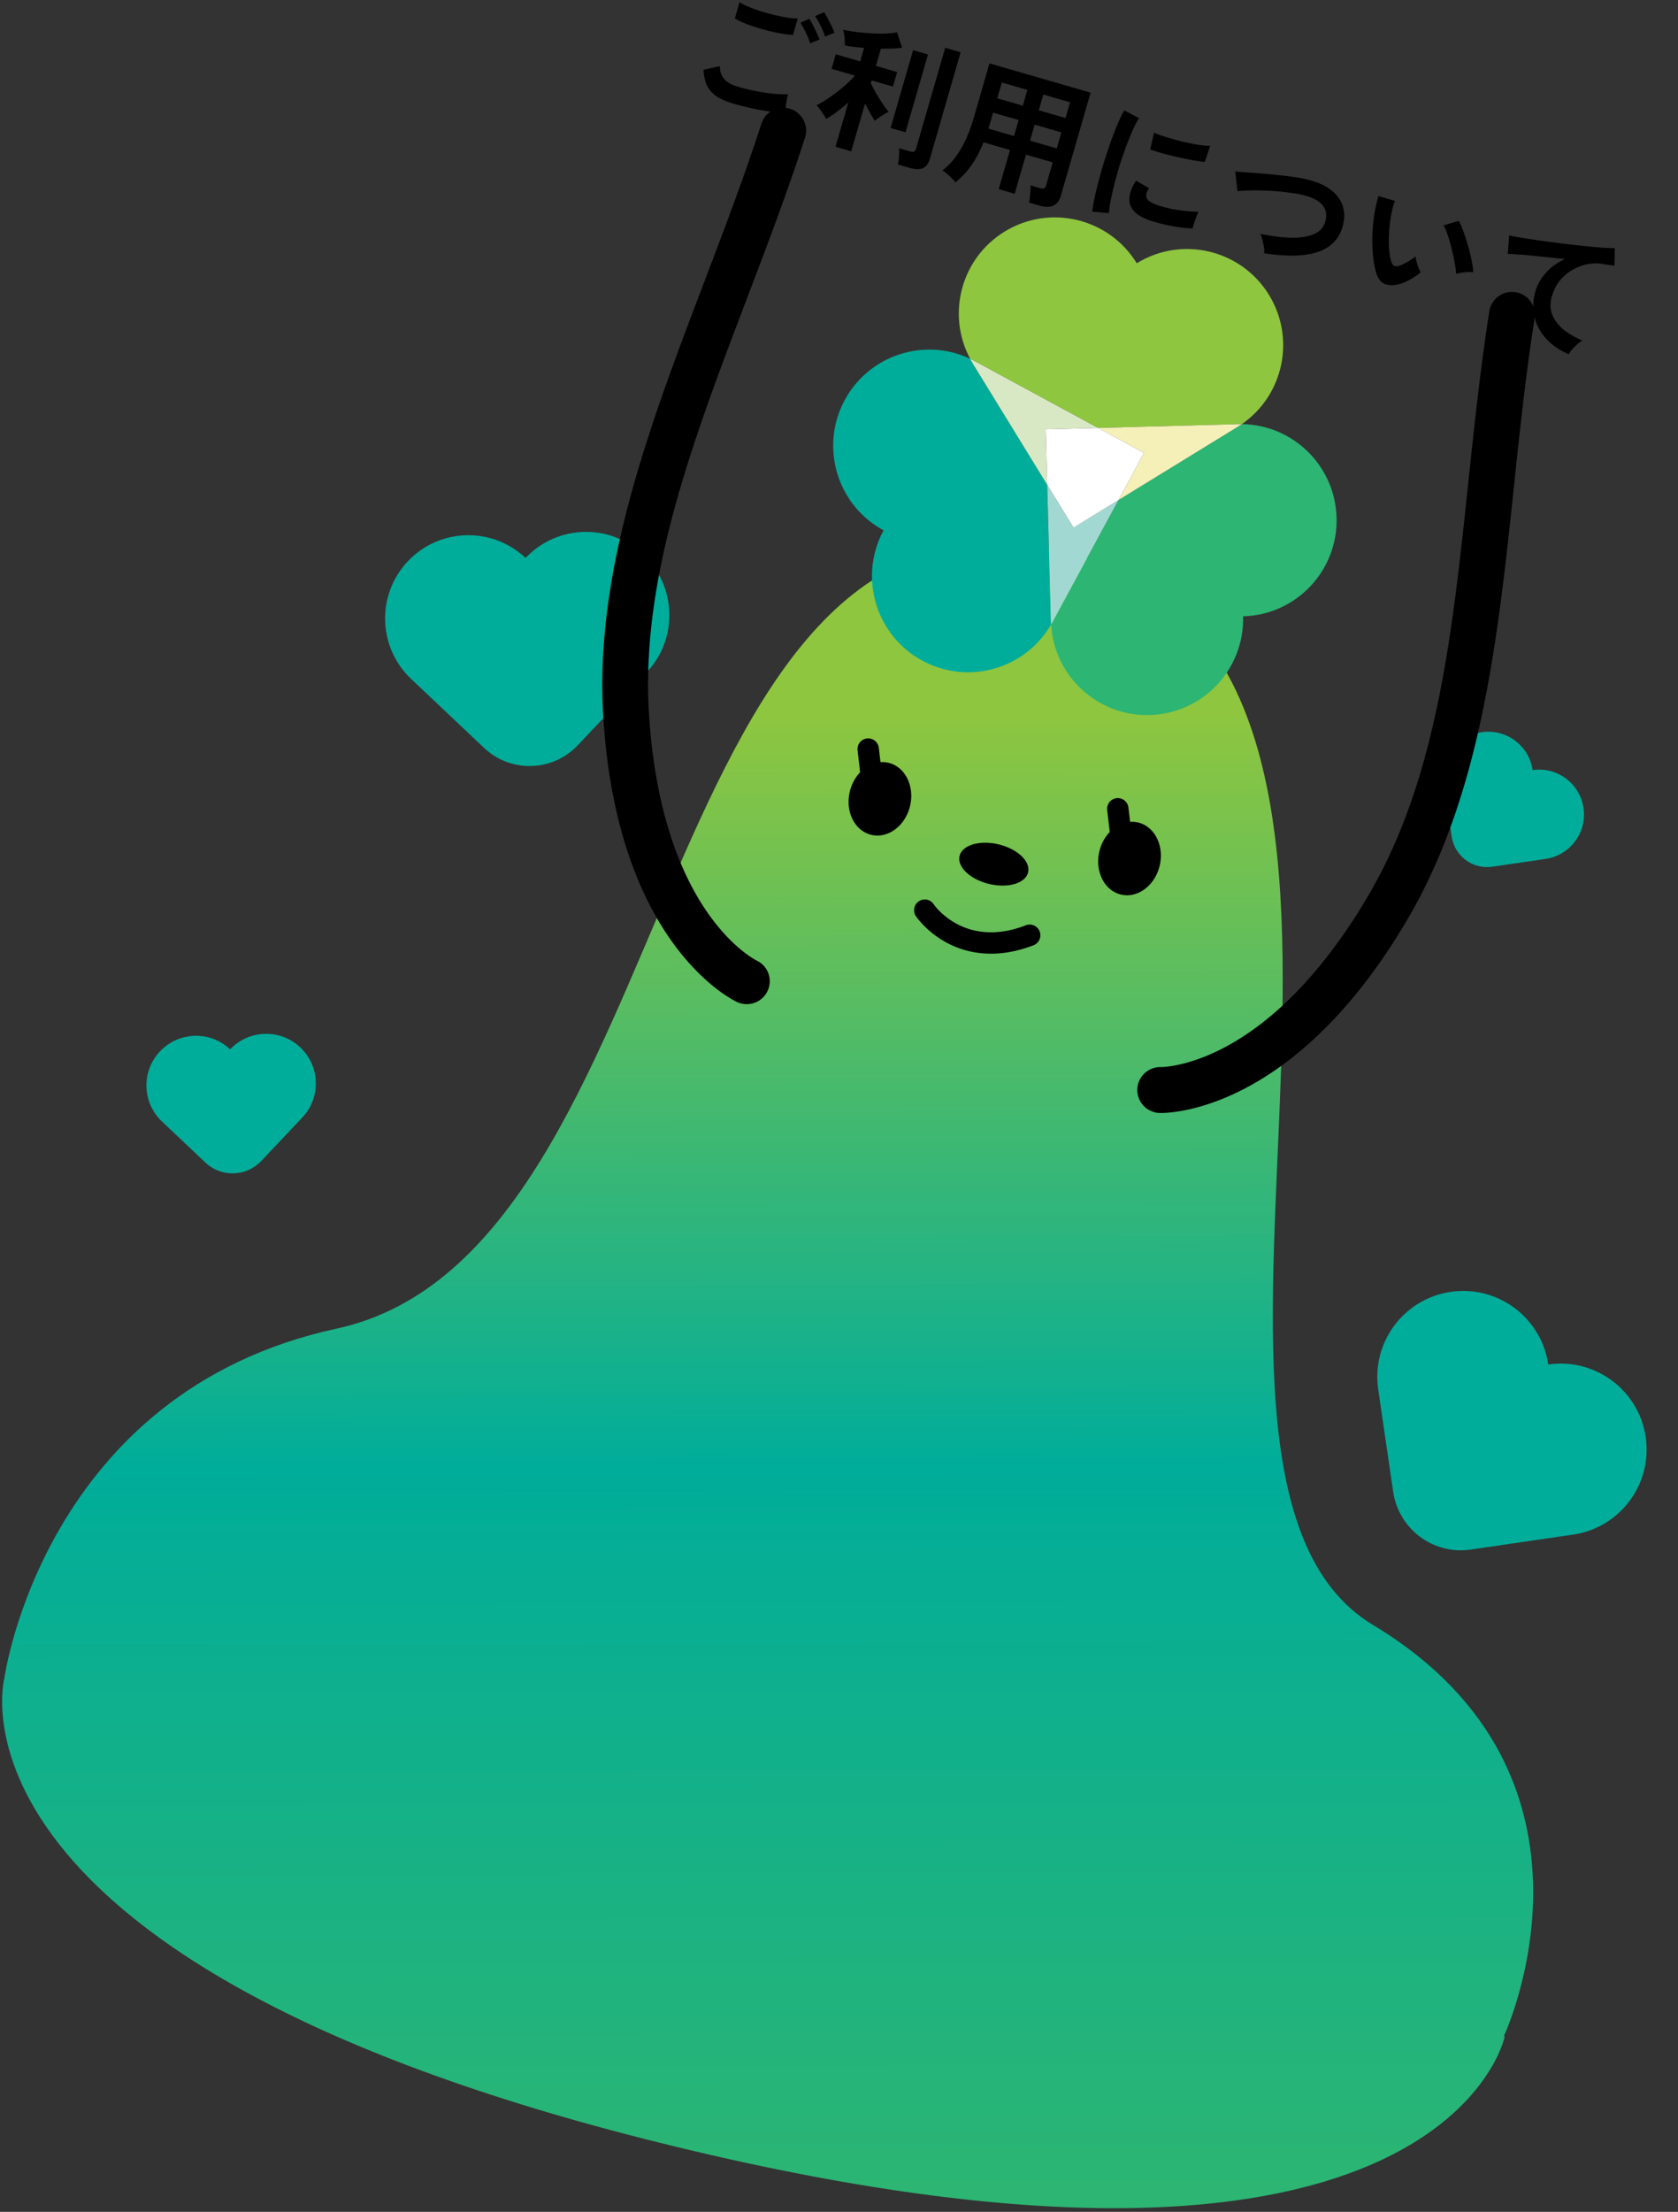 <svg width="432" height="569" viewBox="0 0 432 569" fill="none" xmlns="http://www.w3.org/2000/svg"><rect x="0" y="0" width="432" height="569" fill="#333333" stroke="none"/><path d="M403.877 91.12c-2.318-.97-4.239-2.274-5.763-3.914-1.518-1.663-2.536-3.544-3.054-5.642-.511-2.121-.433-4.335.234-6.64.48-1.66 1.37-3.227 2.67-4.7 1.307-1.496 2.937-2.686 4.892-3.57-1.931-.233-3.858-.44-5.779-.621a242.05 242.05 0 0 0-5.25-.506c-1.562-.127-2.78-.192-3.654-.194l.366-4.766c.774.174 1.853.373 3.237.599 1.407.231 2.986.475 4.735.731 1.78.24 3.609.481 5.487.724 1.908.227 3.747.434 5.517.621 1.792.194 3.397.345 4.815.455 1.447.094 2.584.135 3.411.124l-.113 4.54a13.526 13.526 0 0 0-1.364-.207l-1.834-.268a11.077 11.077 0 0 0-3.971.126c-1.333.29-2.603.796-3.812 1.521a11.742 11.742 0 0 0-3.114 2.735c-.897 1.114-1.559 2.41-1.985 3.885-.507 1.752-.481 3.346.079 4.782.559 1.436 1.514 2.712 2.866 3.827 1.381 1.099 3.006 2.043 4.877 2.834a8.51 8.51 0 0 0-1.393 1.058c-.47.414-.893.842-1.27 1.282-.384.464-.661.859-.83 1.184Zm-43.939-17.948c-1.34.312-2.5.264-3.481-.145-.975-.431-1.684-1.348-2.128-2.75-.395-1.314-.675-2.807-.842-4.479a41.49 41.49 0 0 1-.176-5.222c.071-1.803.235-3.58.491-5.33a35.918 35.918 0 0 1 1.093-4.817l4.209 1.254c-.395 1.11-.717 2.353-.966 3.73a37.434 37.434 0 0 0-.512 4.237 33.597 33.597 0 0 0-.028 4.114c.082 1.273.252 2.37.509 3.295.163.647.415 1.07.758 1.268.372.183.817.199 1.335.049.66-.21 1.383-.55 2.169-1.022a15.764 15.764 0 0 0 2.096-1.418c.015.38.086.825.213 1.336.15.518.315 1.028.495 1.53.203.508.394.926.575 1.253a16.866 16.866 0 0 1-2.884 1.939c-1.011.557-1.986.95-2.926 1.178Zm14.942-2.688c-.037-.736-.155-1.669-.352-2.8a47.898 47.898 0 0 0-.771-3.558 43.746 43.746 0 0 0-1.007-3.514c-.356-1.102-.726-1.984-1.11-2.644l3.93-1.15c.41.743.821 1.698 1.232 2.867a42.238 42.238 0 0 1 1.176 3.712 40.33 40.33 0 0 1 .913 3.712c.237 1.168.367 2.142.391 2.924a12.17 12.17 0 0 0-2.368.027c-.802.093-1.48.234-2.034.424Zm-49.424-5.332c.051-.435.03-.966-.064-1.592a16.342 16.342 0 0 0-.395-1.876c-.146-.617-.323-1.13-.529-1.54 3.087.643 5.812.981 8.176 1.015 2.393.017 4.328-.323 5.804-1.02 1.498-.691 2.433-1.807 2.804-3.35.801-3.29-1.156-5.505-5.874-6.644-.721-.183-1.624-.344-2.708-.483a66.78 66.78 0 0 0-3.549-.426 56.793 56.793 0 0 0-3.872-.22 52.333 52.333 0 0 0-3.669-.011c-1.154.016-2.146.078-2.977.188.006-.023-.031-.284-.111-.782a54.786 54.786 0 0 0-.208-1.746 55.389 55.389 0 0 0-.172-1.736c-.051-.515-.085-.787-.102-.816.755.068 1.731.15 2.927.246 1.203.073 2.513.164 3.93.274 1.441.117 2.874.257 4.301.42a80.36 80.36 0 0 1 4.019.487c1.275.168 2.343.365 3.203.588 2.684.651 4.78 1.57 6.286 2.754 1.513 1.162 2.509 2.512 2.989 4.05.503 1.544.536 3.202.098 4.975-.47 1.887-1.309 3.406-2.516 4.556-1.177 1.134-2.655 1.968-4.434 2.503-1.772.512-3.797.776-6.075.792-2.248 0-4.675-.202-7.282-.606Zm-44.274-10.7c.112-.992.319-2.182.62-3.569.307-1.41.671-2.928 1.092-4.556.45-1.643.937-3.326 1.46-5.049a175.897 175.897 0 0 1 1.667-4.99 107.16 107.16 0 0 1 1.745-4.479c.591-1.353 1.145-2.492 1.662-3.417l3.806 2c-.493.757-1.026 1.777-1.597 3.061a68.473 68.473 0 0 0-1.709 4.228 109.946 109.946 0 0 0-1.642 4.771 116.565 116.565 0 0 0-1.365 4.852 73.66 73.66 0 0 0-.988 4.324c-.251 1.301-.398 2.37-.44 3.208l-4.311-.384Zm15.238 2.381c-3.955-1.268-5.838-3.224-5.648-5.867.041-.663.195-1.368.461-2.116.266-.747.683-1.538 1.249-2.374l3.371 1.949c-.288.391-.493.757-.616 1.096-.1.346-.144.67-.132.974.06.916 1.152 1.719 3.276 2.408a34.64 34.64 0 0 0 3.35.856c1.232.231 2.443.407 3.633.526 1.213.125 2.282.185 3.209.178-.14.31-.324.73-.553 1.264a41.42 41.42 0 0 0-.594 1.665 14.4 14.4 0 0 0-.4 1.383 30.632 30.632 0 0 1-3.683-.353 51.574 51.574 0 0 1-3.731-.704 52.697 52.697 0 0 1-3.192-.885Zm-.308-18.377.987-4.323c.843.368 1.895.747 3.157 1.137 1.261.39 2.579.758 3.952 1.105 1.404.33 2.748.607 4.033.829 1.315.205 2.42.312 3.317.322l-1.383 4.134a56.629 56.629 0 0 1-3.346-.48 95.792 95.792 0 0 1-3.884-.823c-1.311-.304-2.57-.618-3.775-.941a61.912 61.912 0 0 1-3.058-.96Zm-50.11 8.449a29.056 29.056 0 0 0-1.641-1.712c-.631-.582-1.212-1.037-1.741-1.365 1.784-1.333 3.337-3.12 4.66-5.36 1.345-2.235 2.511-5.058 3.498-8.47l3.959-13.696 26.041 7.529-7.698 26.63c-.713 2.466-2.557 3.27-5.531 2.41l-2.628-.76c.09-.398.166-.876.227-1.433s.107-1.106.138-1.646c.055-.534.059-.982.014-1.345l2.421.7c.484.14.839.167 1.063.082.231-.108.417-.404.557-.888l1.679-5.81-6.882-1.99-2.909 10.064-4.116-1.19 2.91-10.064-6.813-1.97c-.897 2.24-1.924 4.191-3.08 5.856a21.997 21.997 0 0 1-4.128 4.428Zm19.176-10.72 6.882 1.989 1.19-4.116-6.882-1.99-1.19 4.116Zm2.259-7.817 6.883 1.99 1.169-4.046-6.882-1.99-1.17 4.046Zm-12.98 4.717 6.605 1.91 1.19-4.116-6.571-1.9-.65 2.248-.27.934c-.086.3-.188.608-.304.924Zm2.294-7.806 6.571 1.9 1.17-4.047-6.571-1.9-1.17 4.047ZM215.11 37.75l3.289-11.379a51.324 51.324 0 0 1-3.078 2.483c-1.018.755-1.899 1.337-2.642 1.747-.134-.314-.358-.703-.673-1.17a16.92 16.92 0 0 0-.931-1.318c-.322-.442-.606-.8-.852-1.07.746-.334 1.552-.788 2.417-1.363a37.854 37.854 0 0 0 2.681-1.885 38.55 38.55 0 0 0 2.613-2.168 23.863 23.863 0 0 0 2.168-2.184l-6.018-1.74 1.08-3.734 6.294 1.82 1-3.459c-.9-.085-1.773-.175-2.62-.27a22.927 22.927 0 0 1-2.328-.373 7.854 7.854 0 0 0-.04-1.286 12.95 12.95 0 0 0-.154-1.544c-.074-.52-.158-.92-.253-1.197.866.2 1.914.378 3.143.534 1.229.155 2.507.275 3.832.358 1.348.09 2.625.122 3.832.096 1.213-.049 2.234-.166 3.062-.351l1.322 3.98c-.702.096-1.535.168-2.497.214a84.73 84.73 0 0 1-2.973.04l-1.279 4.427 5.464 1.58-1.08 3.735-5.464-1.58-.21.726c.291.634.691 1.412 1.199 2.333a106.73 106.73 0 0 0 1.683 2.735 30.39 30.39 0 0 0 1.699 2.29c-.284.118-.667.32-1.149.605-.453.269-.912.56-1.378.876a6.957 6.957 0 0 0-1.026.827 24.612 24.612 0 0 1-1.245-2.046 75.791 75.791 0 0 1-1.283-2.432l-3.559 12.312-4.046-1.17Zm16.067 4.569c.083-.376.152-.83.207-1.364.047-.511.084-1.025.108-1.543a6.638 6.638 0 0 0-.04-1.286l2.767.8c.461.133.815.161 1.063.083.254-.102.444-.371.571-.81l7.488-25.903 3.977 1.15-7.938 27.46c-.353 1.221-.956 2.01-1.807 2.363-.852.353-1.993.323-3.422-.09l-2.974-.86Zm-1.895-9.392 5.789-20.024 3.839 1.11-5.789 20.024-3.839-1.11Zm-40.529-6.282c-1.545-.447-2.881-1.008-4.01-1.684a7.586 7.586 0 0 1-2.593-2.698c-.6-1.123-.946-2.56-1.04-4.31l4.246-.947c-.047 1.286.301 2.373 1.043 3.262.743.89 1.944 1.574 3.604 2.054a54.04 54.04 0 0 0 4.625 1.112c1.608.315 3.14.545 4.596.692 1.457.146 2.682.188 3.674.125-.106.369-.223.86-.351 1.472-.104.62-.193 1.231-.267 1.834a18.56 18.56 0 0 0-.079 1.439c-1.009.033-2.258-.053-3.748-.26a65.147 65.147 0 0 1-4.774-.855 72.237 72.237 0 0 1-4.926-1.236Zm.449-21.905 1.175-4.195c.609.4 1.392.802 2.35 1.204.981.408 2.045.79 3.191 1.147 1.169.363 2.348.692 3.538.985 1.196.271 2.306.492 3.331.664 1.031.148 1.899.212 2.605.19l-1.22 4.22c-.629.018-1.457-.06-2.481-.23a59.868 59.868 0 0 1-3.331-.664 63.445 63.445 0 0 1-3.572-.995 37.075 37.075 0 0 1-3.261-1.167c-.981-.409-1.756-.795-2.325-1.16Zm19.355 6.42c-.232-.842-.6-1.773-1.104-2.793-.505-1.02-.972-1.868-1.402-2.541l2.308-.982c.265.376.564.9.895 1.57.354.677.693 1.362 1.017 2.055.331.67.566 1.239.707 1.704l-2.421.986Zm3.837-1.74c-.231-.84-.602-1.76-1.114-2.757-.504-1.02-.986-1.86-1.446-2.517l2.352-1.006c.266.376.565.9.896 1.57.36.654.703 1.328 1.027 2.02.331.671.566 1.239.706 1.704l-2.421.987Z" fill="#000"/><path d="M387.156 523.83s31.367-66.686-33.704-105.832c-65.999-39.699 29.334-249.913-79.098-275.829-108.432-25.916-96.761 179.951-187.739 199.63C11.34 358.07 1.146 431.571 1.146 431.571s-20.225 74.166 173.755 120.884l1.018.243.29.07.245.058.214.052 2.005.479c193.277 45.597 208.728-29.468 208.728-29.468l-.245-.059Z" fill="url(#a)"/><path d="M166.469 172.971c8.128-8.597 7.747-22.162-.855-30.288-8.603-8.126-22.166-7.747-30.301.849l-.002.007-.008-.002c-8.602-8.126-22.173-7.748-30.3.849-8.128 8.597-7.746 22.154.855 30.288l.008.002 18.762 17.724c6.847 6.47 17.643 6.164 24.106-.68l17.727-18.751.002-.007.006.009Zm-88.65 114.52c4.846-5.122 4.619-13.202-.514-18.05-5.125-4.846-13.209-4.62-18.058.509-5.124-4.846-13.208-4.62-18.057.51-4.847 5.121-4.62 13.202.513 18.05l11.183 10.561c4.077 3.852 10.507 3.675 14.37-.405l10.563-11.175Zm327.188 107.282c12.083-1.767 20.45-12.991 18.681-25.077-1.771-12.078-13.001-20.445-25.092-18.679l-.007-.002.001-.007c-1.771-12.079-13-20.445-25.091-18.679-12.091 1.766-20.451 12.991-18.682 25.077l-.001.008 3.858 26.35c1.406 9.615 10.344 16.269 19.964 14.859l26.353-3.853.008.001.008.002Zm-7.087-173.822c6.31-.925 10.678-6.784 9.751-13.091-.926-6.308-6.788-10.675-13.098-9.751-.927-6.307-6.789-10.675-13.099-9.75-6.31.925-10.678 6.783-9.752 13.091l2.018 13.754c.733 5.017 5.402 8.493 10.42 7.76l13.76-2.013Z" fill="#00AD9A"/><path d="M249.426 244.673a23.728 23.728 0 0 1-5.922-2.288c-5.031-2.771-7.598-6.545-7.704-6.708a2.756 2.756 0 0 1 .751-3.821 2.748 2.748 0 0 1 3.81.741c.329.483 8.097 11.457 23.738 5.431a2.753 2.753 0 0 1 1.982 5.138c-6.707 2.583-12.294 2.549-16.655 1.507Zm-25.577-40.974a2.753 2.753 0 0 1-2.096-2.36l-.971-8.323a2.752 2.752 0 0 1 2.42-3.051 2.759 2.759 0 0 1 3.052 2.419l.971 8.323a2.752 2.752 0 0 1-3.376 2.992Zm30.798 23.696c4.872 1.165 9.365-.171 10.037-2.984.673-2.812-2.731-6.036-7.602-7.2-4.871-1.164-9.365.172-10.037 2.984-.673 2.813 2.731 6.036 7.602 7.2Z" fill="#000"/><path d="m251.033 92.94 31.661 17.146 35.991-.976.016.004c.333-.009.673-.009 1.003-.003 10.733-7.417 13.899-22.017 6.988-33.263-7.15-11.634-22.387-15.276-34.025-8.132l-.01.006-.005-.01c-7.15-11.634-22.388-15.276-34.025-8.132-11.212 6.882-14.998 21.27-8.863 32.718.429.2.855.414 1.277.644l.015.004-.023-.005Z" fill="#8EC63F"/><path d="m270.574 159.881-.958-35.171-19.126-31.123-.005-.01a21.93 21.93 0 0 1-.735-1.29c-11.784-5.54-25.974-.979-32.253 10.606-6.509 12.008-2.042 27.018 9.973 33.519l.016.003-.004.016c-6.509 12.007-2.042 27.017 9.973 33.518 11.799 6.392 26.483 2.199 33.169-9.329-.014-.246-.03-.484-.037-.728l.004-.015-.017.004Z" fill="#00AD9A"/><path d="m250.481 93.593 19.125 31.123-.389-14.271 13.469-.361-31.661-17.145-.015-.004c-.422-.23-.85-.437-1.277-.645.235.437.473.865.735 1.291l.005.01.008.002Z" fill="#D9E8C4"/><path d="M344.097 133.151c-.367-13.319-11.193-23.884-24.406-24.051-.37.259-.752.507-1.141.746l-.009.005-30.573 18.768-16.988 31.358-.004.015c-.116.215-.238.42-.362.633.75 13.306 11.952 23.686 25.366 23.319 13.658-.372 24.427-11.733 24.052-25.386l.003-.015.016.004c13.658-.373 24.427-11.734 24.051-25.386l-.005-.01Z" fill="#2CB573"/><path d="m318.678 109.109-35.992.975 11.85 6.413-6.57 12.13 30.573-18.768.009-.005c.389-.239.771-.487 1.141-.746-.33-.006-.67-.007-1.004.002l-.015-.003.008.002Z" fill="#F5F0B8"/><path d="m270.979 159.977 16.989-31.358-11.591 7.115-6.771-11.018.959 35.17-.004.015c.006.244.022.483.036.728.124-.213.246-.418.362-.633l.003-.015.017-.004Z" fill="#A1D9D2"/><path d="m282.688 110.077-13.472.369.39 14.27 6.779 11.02 11.581-7.109 6.57-12.13-11.848-6.42Z" fill="#fff"/><path d="M224.318 214.764c4.284 1.023 8.748-2.295 9.972-7.413 1.223-5.118-1.258-10.097-5.542-11.121-4.284-1.024-8.748 2.295-9.972 7.413-1.223 5.118 1.258 10.097 5.542 11.121Zm63.795 4.295a2.756 2.756 0 0 1-2.097-2.36l-.97-8.323a2.75 2.75 0 0 1 2.419-3.051 2.76 2.76 0 0 1 3.053 2.419l.97 8.323a2.75 2.75 0 0 1-3.375 2.992Z" fill="#000"/><path d="M288.582 230.123c4.283 1.024 8.748-2.295 9.971-7.413 1.223-5.118-1.258-10.097-5.542-11.121-4.284-1.024-8.748 2.295-9.971 7.413-1.223 5.118 1.258 10.097 5.542 11.121Zm8.743 56.017a5.912 5.912 0 0 1-4.52-5.954 5.892 5.892 0 0 1 6.054-5.674c.26-.002 7.069-.04 16.833-5.296 16.865-9.087 29.355-26.398 36.86-39.322 17.46-30.05 21.366-67.032 25.505-106.173 1.517-14.332 3.086-29.152 5.37-43.648a5.894 5.894 0 0 1 6.744-4.903 5.89 5.89 0 0 1 4.906 6.742c-2.245 14.198-3.793 28.862-5.292 43.052-4.087 38.653-8.321 78.628-27.038 110.858-29.729 51.171-62.878 50.538-64.281 50.486a5.884 5.884 0 0 1-1.16-.156l.019-.012Zm-106.442-27.978a5.89 5.89 0 0 1-1.105-.385c-1.267-.586-31.127-15.014-34.505-74.097-2.128-37.212 12.18-74.78 26.013-111.103 5.078-13.327 10.322-27.115 14.746-40.785.999-3.1 4.323-4.794 7.424-3.794a5.894 5.894 0 0 1 3.798 7.422c-4.518 13.962-9.82 27.89-14.946 41.352-14.009 36.79-27.238 71.536-25.262 106.238.849 14.922 4.16 36.017 15.095 51.74 6.426 9.247 12.559 12.313 12.626 12.337 2.958 1.362 4.226 4.85 2.855 7.812-1.193 2.592-4.06 3.895-6.745 3.253l.006.01Z" fill="#000"/><defs><linearGradient id="a" x1="196.91" y1="183.989" x2="197.808" y2="563.188" gradientUnits="userSpaceOnUse"><stop stop-color="#8EC63F"/><stop offset=".51" stop-color="#00AD9A"/><stop offset="1" stop-color="#2CB573"/></linearGradient></defs></svg>